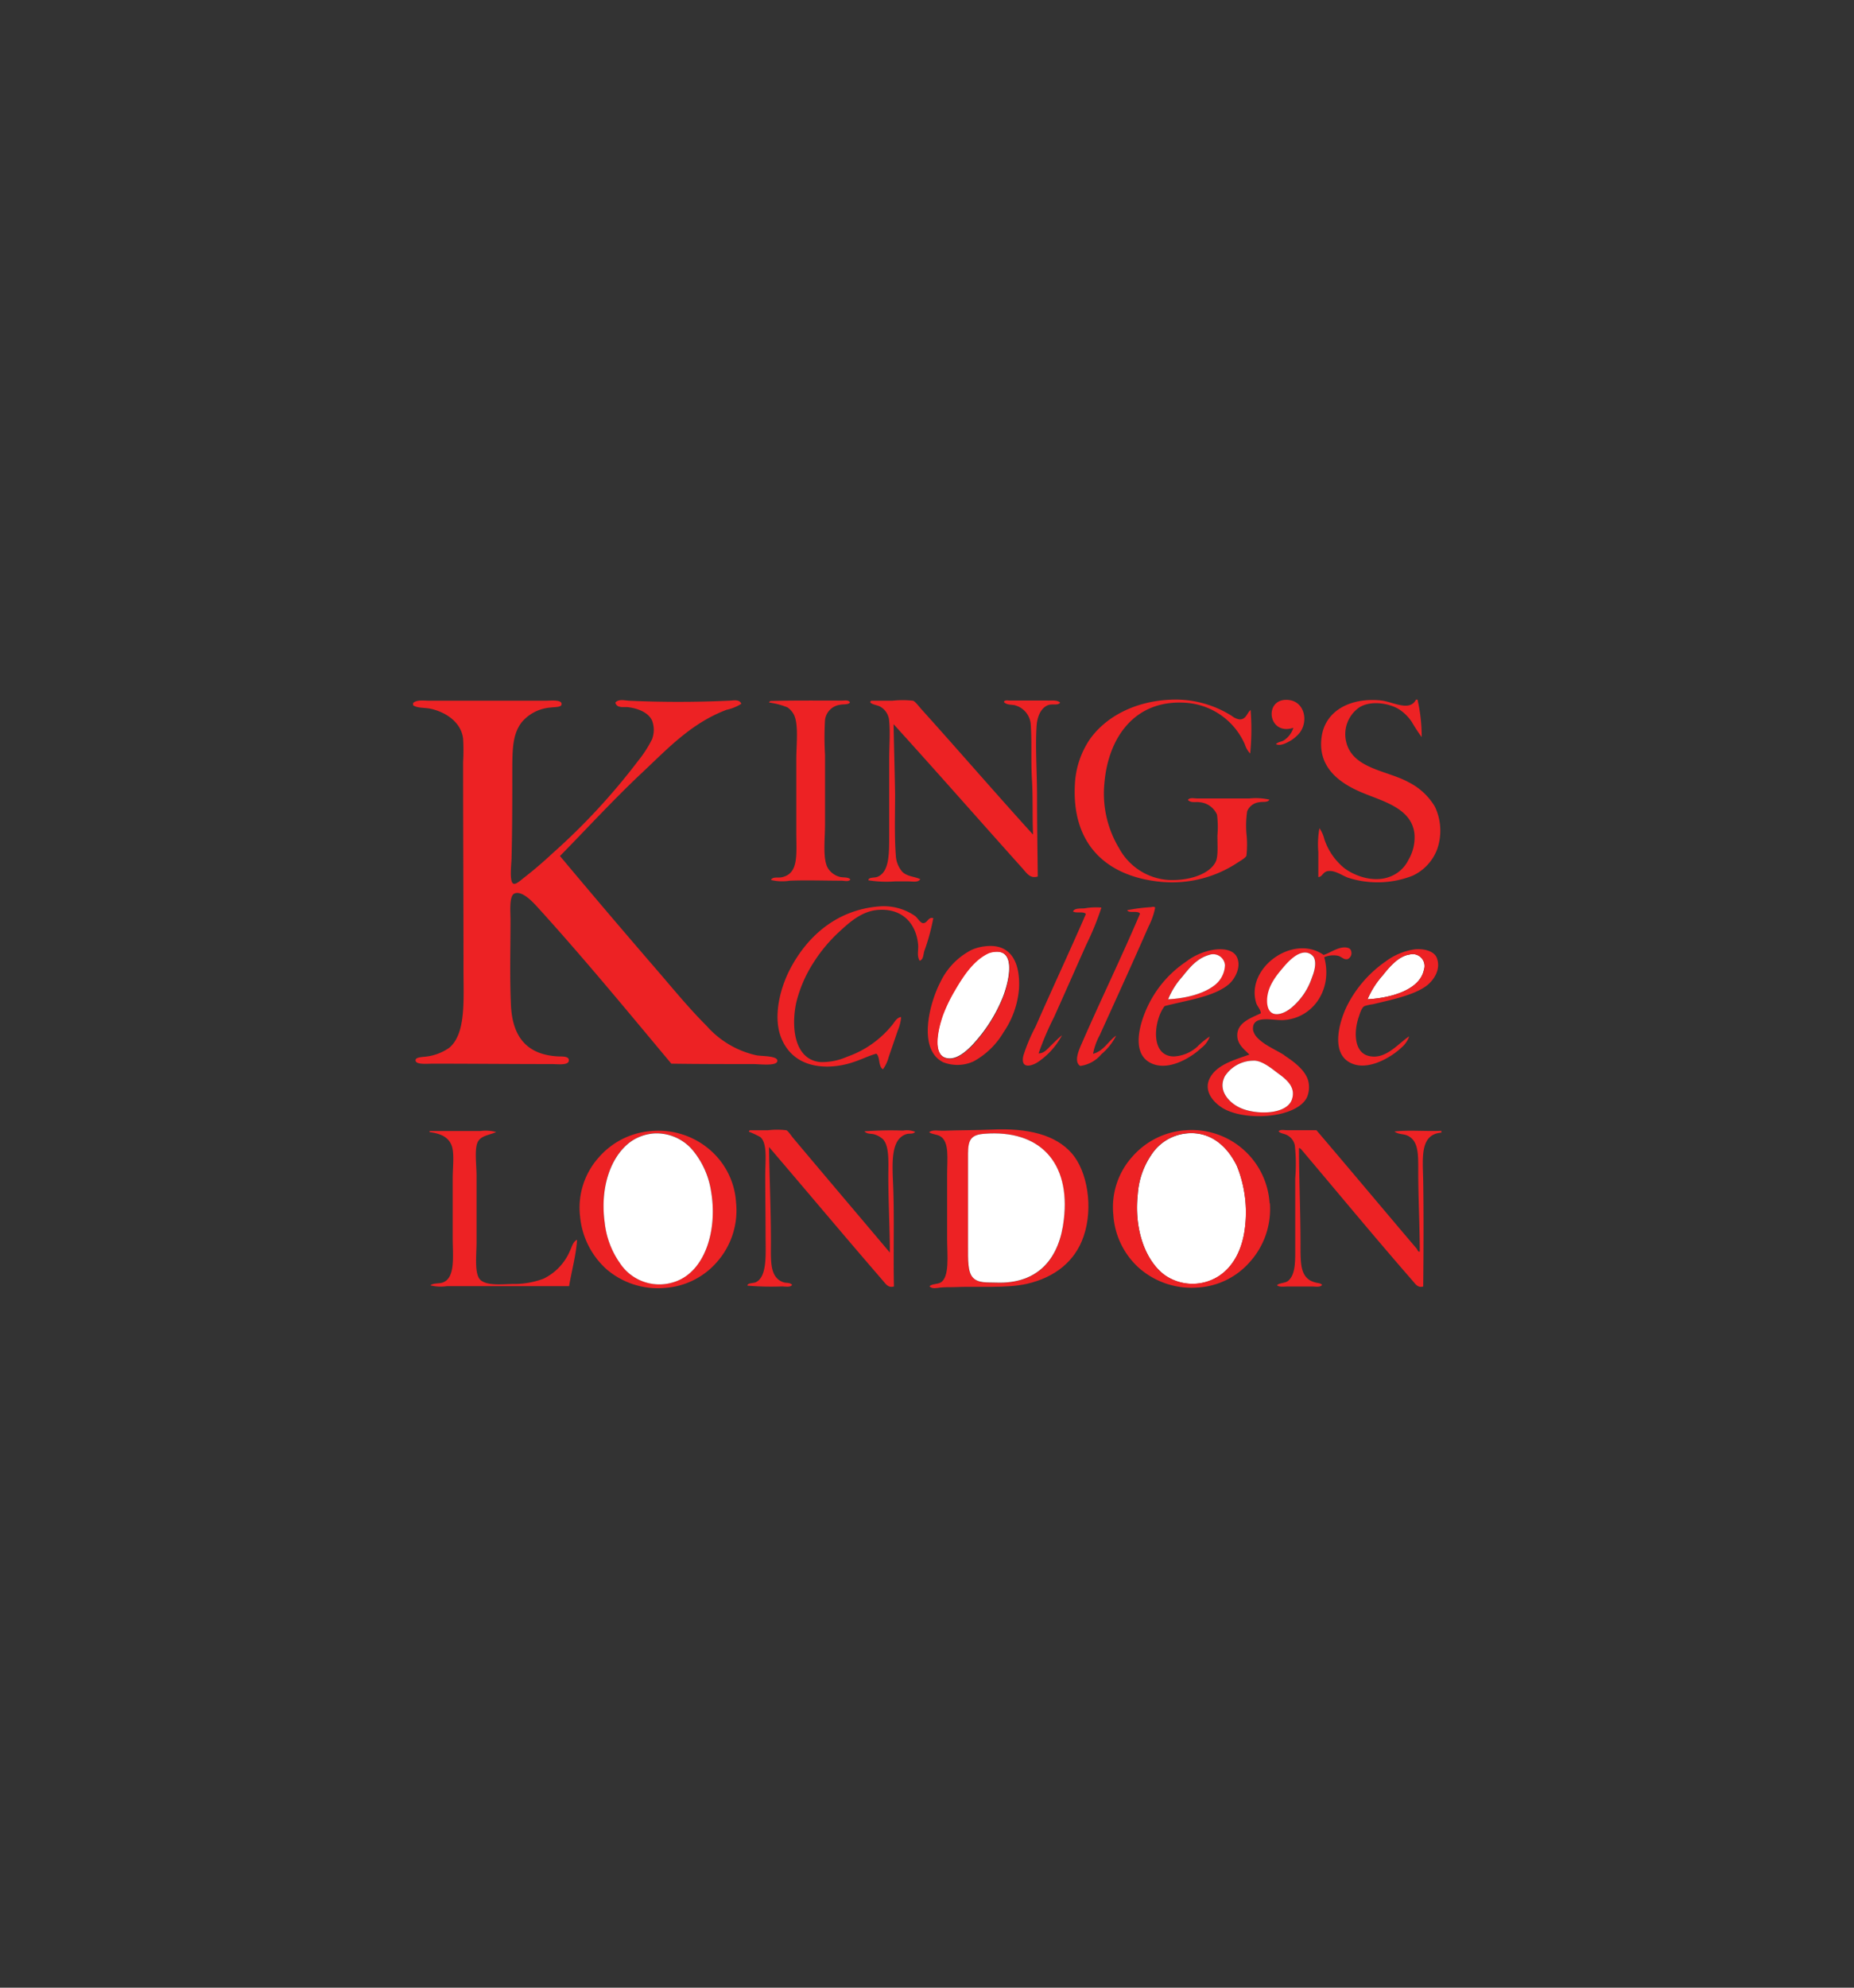 <svg id="Layer_1" data-name="Layer 1" xmlns="http://www.w3.org/2000/svg" viewBox="0 0 280 300"><rect x="0" y="0" width="280" height="300" fill="#333333" stroke="none"/><defs><style>.cls-1{fill:#ed2224;}.cls-2{fill:#fff;}</style></defs><title>Kings College London Logo</title><path class="cls-1" d="M214.42,188.9c0-3.7-.23-8.08-.23-12,0-2.64.08-4.68-1.6-5.49-.6-.29-1.36-.17-2-.63,2.14-.26,4.77,0,7.09-.11v.28c-3.3.25-2.8,3.87-2.74,7.32.08,5.33.05,11,0,15.9-.8.25-1.19-.38-1.6-.86-5.61-6.43-11.11-13.08-16.58-19.55-.17-.2-.44-.56-.58-.46,0,4.25.23,9.73.23,14.41,0,3.14-.07,5.32,2.35,5.88.29.08.7.06.91.35-.32.39-1,.23-1.54.23h-3.6c-.6,0-1.26.13-1.66-.17.18-.35,1.19-.33,1.6-.63,1.24-.94,1.14-3.08,1.14-5.44V177.86a27.14,27.14,0,0,0-.06-5,2.24,2.24,0,0,0-1.2-1.55c-.4-.22-1-.22-1.25-.57.3-.3.83-.16,1.25-.16h4.46c5,5.85,10.14,12,15.15,17.89C214.08,188.64,214.17,189,214.42,188.9Z"/><path class="cls-1" d="M138.21,170.83c-.3.39-.87.2-1.32.34-2.41.77-2.14,4.39-2,7.84.19,4.75,0,10.62.12,15.15-.84.27-1.24-.37-1.66-.86-5.74-6.63-11.48-13.49-17.21-20.18.06,4.36.29,9.56.29,14.29,0,2.86-.23,5.39,1.88,6.12.43.15,1,0,1.32.4-.31.41-1,.23-1.55.23a42.18,42.18,0,0,1-5.2-.12c0-.43.9-.34,1.26-.51,1.78-.84,1.48-4.34,1.48-7.15s-.05-6.13-.05-9c0-2.24.36-4.82-.75-5.77a14.26,14.26,0,0,0-1.71-.8c0-.14.08-.18.17-.22H116a11.48,11.48,0,0,1,2.75,0c.26.08.69.74,1,1.13,4.81,5.72,9.92,11.74,14.64,17.33,0-3.32-.23-7.74-.23-11.44,0-2.17.19-4.7-.86-5.71a3.32,3.32,0,0,0-1.26-.69c-.47-.15-1.07,0-1.49-.46a55.55,55.55,0,0,1,5.84-.11A3.33,3.33,0,0,1,138.21,170.83Z"/><path class="cls-1" d="M173.77,136.92c.16,0,.48-.16.69.06a10.75,10.75,0,0,1-1,2.86c-2.36,5.39-4.92,11-7.38,16.41a9.55,9.55,0,0,0-1,2.8c1.62-.41,2.35-2,3.49-2.74a9.12,9.12,0,0,1-2.23,2.8,5,5,0,0,1-3.2,1.77c-1.09-.67-.06-2.71.4-3.77,2.77-6.34,6-13,8.63-19.21-.29-.53-1.68,0-1.94-.52A25.78,25.78,0,0,1,173.77,136.92Z"/><path class="cls-2" d="M212.88,144.07a1.79,1.79,0,0,1,2.17,2.29c-.63,3.13-5.16,4.28-8.52,4.46a13.24,13.24,0,0,1,2.29-3.6C209.79,146,211.2,144.3,212.88,144.07Z"/><path class="cls-1" d="M139.41,139.33c.68,0,.77-1,1.54-.75a31.35,31.35,0,0,1-1.37,5c-.14.5-.11,1.23-.69,1.43-.44-.74-.18-1.57-.22-2.28-.22-3.21-2.31-5.76-6.24-5.38-2.33.23-4.16,1.88-5.54,3.15a23.15,23.15,0,0,0-4,4.74,19.81,19.81,0,0,0-2.63,6.06c-.83,3.82-.25,8.66,3.66,9a9.39,9.39,0,0,0,4-.8,15.17,15.17,0,0,0,6.92-4.92c.31-.4.61-1,1.25-1.08a6.24,6.24,0,0,1-.51,2.05c-.45,1.33-.91,2.66-1.37,4a5.32,5.32,0,0,1-.86,1.83c-.73-.4-.4-1.85-1-2.35-1.28.36-2.16.85-3.43,1.26a12.53,12.53,0,0,1-3.95.69c-3.86,0-6.17-1.89-7.14-4.75-1-3.07,0-6.95,1.31-9.61,2.5-5,7-9.36,13.84-9.83a8.32,8.32,0,0,1,5.26,1.49C138.58,138.57,139,139.31,139.41,139.33Z"/><path class="cls-1" d="M186.81,144.47c.71,1.52-.35,3.32-1.2,4.06-2.23,1.93-6.45,2.45-9.72,3.32-1.59,2-2.32,7.54,1.37,7.6A5.75,5.75,0,0,0,180.8,158a11,11,0,0,1,1.89-1.55,3.6,3.6,0,0,1-1.26,1.72c-1.42,1.35-5,3.67-7.72,2.23-2.9-1.53-1.57-6-.4-8.47a16.64,16.64,0,0,1,5.84-6.8,9.25,9.25,0,0,1,4.46-1.83C185.1,143.15,186.35,143.49,186.81,144.47Zm-3.26,4.12a4,4,0,0,0,1.43-2.92,1.79,1.79,0,0,0-2.4-1.54c-1.82.52-2.92,1.89-4.06,3.31a11.63,11.63,0,0,0-2.12,3.38C179.08,150.69,181.89,150,183.55,148.59Z"/><path class="cls-1" d="M191.72,120.69c-.28.48-1,.26-1.6.4a2.2,2.2,0,0,0-1.77,1.37,14.71,14.71,0,0,0-.11,3.32,15.19,15.19,0,0,1,0,3.37c-.11.32-.91.78-1.26,1A17.92,17.92,0,0,1,174.51,133c-7.56-1-12.69-5.68-12.17-14.7a13.21,13.21,0,0,1,2.23-6.69c2.38-3.39,6.75-5.75,12.12-6a15.9,15.9,0,0,1,9.37,2.46,2.41,2.41,0,0,0,1.15.51c1,0,1.07-.91,1.66-1.43a37.07,37.07,0,0,1-.06,6.58,3.43,3.43,0,0,1-.8-1.37,10.52,10.52,0,0,0-8.92-6.29c-7.78-.53-11.71,5.33-12.29,12.06A15.94,15.94,0,0,0,169,128a9.16,9.16,0,0,0,7.31,4.8c3,.2,6.28-.76,7.27-2.69.42-.84.28-2.43.28-4a14.61,14.61,0,0,0-.06-3.15,3.15,3.15,0,0,0-2.63-1.88c-.56-.1-1.32.15-1.77-.35.3-.4.92-.22,1.37-.22h7.95A9.27,9.27,0,0,1,191.72,120.69Z"/><path class="cls-1" d="M212.71,129.78a6.66,6.66,0,0,0,.91-3.89c-.39-4-5-5-8.12-6.35s-6.59-3.7-5.89-8.4c.59-3.93,4.39-5.86,8.87-5.43,1.86.17,4.4,1.78,5.37-.12h.23a25.12,25.12,0,0,1,.63,5.66,25.36,25.36,0,0,1-1.49-2.28,6.67,6.67,0,0,0-1.89-1.89c-1.46-.93-4.25-1.41-6-.34a4.91,4.91,0,0,0-2,5.31c1,4,6.22,4.25,9.38,6a9.62,9.62,0,0,1,4,3.71,8.46,8.46,0,0,1,.34,6.41,7.18,7.18,0,0,1-3.71,4,14.49,14.49,0,0,1-9.78.29c-.89-.33-1.85-1.08-2.92-1-.89.09-.86.86-1.54.92v-3.78a13.52,13.52,0,0,1,.17-3.6,5,5,0,0,1,.74,1.66,9.54,9.54,0,0,0,2.92,4.29c1.51,1.2,4.69,2.49,7.38,1.2A5.08,5.08,0,0,0,212.71,129.78Z"/><path class="cls-1" d="M111.16,181.46a11.76,11.76,0,0,1-2.8,8.92,11.42,11.42,0,0,1-7.89,4,11.9,11.9,0,0,1-8.92-2.86,12.2,12.2,0,0,1-3.94-7.89,11.35,11.35,0,0,1,2.8-8.92,11.66,11.66,0,0,1,7.89-4,11.9,11.9,0,0,1,9,2.91A11.39,11.39,0,0,1,111.16,181.46Zm-9.31,12c4.64-1.51,6.55-7.82,5.54-13.67a12.7,12.7,0,0,0-2.57-5.95,7.15,7.15,0,0,0-5.83-2.8,7,7,0,0,0-3.66,1.2c-3.13,2.22-4.74,7-4,12.29a13,13,0,0,0,2.28,6.07A7.12,7.12,0,0,0,101.85,193.48Z"/><path class="cls-2" d="M150,143.67c3.83-.6,2.14,5.19,1.38,7a23.27,23.27,0,0,1-4.64,7.15c-.86.87-2.41,2.3-3.94,1.83-2.09-.64-1.06-4.7-.4-6.52a23.12,23.12,0,0,1,1.77-3.66c1.33-2.3,2.92-4.7,5.15-5.66A3.37,3.37,0,0,1,150,143.67Z"/><path class="cls-1" d="M215.05,146.36a1.79,1.79,0,0,0-2.17-2.29c-1.68.23-3.09,1.93-4.06,3.15a13.24,13.24,0,0,0-2.29,3.6C209.89,150.64,214.42,149.49,215.05,146.36Zm1.95-1.77c.7,1.84-.64,3.53-1.61,4.23-1.88,1.38-5.27,2.09-8.06,2.75a7.49,7.49,0,0,0-1.26.28c-.44.24-.68,1.09-.85,1.6-.74,2.08-.8,5.26,1.37,5.89,2.63.75,4.58-1.88,6.23-2.92a3.85,3.85,0,0,1-1.2,1.72c-1.38,1.32-5,3.62-7.66,2.28-2.9-1.43-1.85-5.85-.57-8.52a18,18,0,0,1,5.89-6.8,9.65,9.65,0,0,1,4.46-1.83C215.1,143.16,216.6,143.55,217,144.59Z"/><path class="cls-1" d="M194.64,105.65c2.42.27,3,3.27,1.6,5a5.56,5.56,0,0,1-1.54,1.26c-.6.32-1.4.71-2,.4.33-.34.82-.34,1.2-.57a3.52,3.52,0,0,0,1.43-1.89C191.41,111.12,190.79,105.22,194.64,105.65Z"/><path class="cls-2" d="M186.81,176a18.68,18.68,0,0,1,1.2,9.43c-.41,3.19-1.75,5.73-3.89,7.15a7.33,7.33,0,0,1-8.29-.18c-2.89-2.21-4.56-6.89-4-12.12a12,12,0,0,1,2.11-6.06,7.16,7.16,0,0,1,5.15-3.14C183.16,170.62,185.61,173.49,186.81,176Z"/><path class="cls-1" d="M160.11,106.05c-.34.46-1.15.17-1.72.34-1.13.36-1.72,1.65-1.83,3.09-.23,3.21.06,7,.06,10.81,0,4.19.07,8.26.11,12-1.17.35-1.65-.49-2.34-1.26-6.45-7.18-13-14.65-19.44-21.73.06,3.24.17,6.87.23,10.52,0,3.2-.11,6.43.11,9.26a4.06,4.06,0,0,0,1,2.52c.77.72,1.8.67,2.69,1.09-.3.54-1.14.34-1.77.34h-2.06a16.9,16.9,0,0,1-4-.17c0-.5.93-.34,1.37-.52,1.78-.73,1.77-3.38,1.77-6.23V114.57c0-1.93.17-3.86,0-5.72a2.67,2.67,0,0,0-1.31-2.17c-.51-.3-1.31-.31-1.55-.69,0-.14.09-.18.17-.23h3.15a14.31,14.31,0,0,1,3.14,0c.31.09.84.8,1.2,1.21,5.62,6.23,11.4,12.92,16.93,19-.13-2.53,0-5.4-.17-8.29s0-5.77-.18-8.29a3.23,3.23,0,0,0-2.28-2.91c-.55-.19-1.27,0-1.78-.52.12-.37.64-.22.92-.23,1.76,0,3.76,0,5.6,0C158.87,105.76,159.66,105.61,160.11,106.05Z"/><path class="cls-1" d="M161.88,174.09c2.32,2.67,3.28,8.13,1.77,12.52-1.29,3.78-4.35,6.18-8.52,7.15-3.14.72-7.44.34-11.2.51-.62,0-1.28,0-1.89.06s-1.2.26-1.66-.17c.21-.38,1.24-.33,1.66-.58,1.42-.8,1-4.22,1-6.57v-9.77c0-2.35.36-4.86-1-5.72-.5-.33-1.29-.3-1.72-.63.49-.44,1.41-.2,2.23-.23,2.25-.09,5.1-.07,7.26-.17C155.27,170.23,159.44,171.28,161.88,174.09Zm-1.2,9.95c.94-8.55-3.6-13.58-12-12.92-2,.15-2.46.82-2.46,3V188c0,2.23-.14,4,.75,4.86s2,.69,3.43.74C157,193.85,160.05,189.76,160.68,184Z"/><path class="cls-2" d="M185,145.67a4,4,0,0,1-1.43,2.92c-1.66,1.39-4.47,2.1-7.15,2.23a11.63,11.63,0,0,1,2.12-3.38c1.14-1.42,2.24-2.79,4.06-3.31A1.79,1.79,0,0,1,185,145.67Z"/><path class="cls-1" d="M189.21,160.09a5.17,5.17,0,0,0-4.23,2.34c-1.11,2.15.59,3.91,2.11,4.68,2.38,1.2,7.18,1.19,8-1.14.74-2.11-1.23-3.32-2.35-4.17C191.9,161.15,190.44,160,189.21,160.09Zm5.94-8.07a10.08,10.08,0,0,0,3-4.46c.26-.72.78-2.15.28-3.09a1.59,1.59,0,0,0-1.6-.68c-1.19.18-2.37,1.48-3.2,2.45-1.08,1.28-2.29,2.88-2.23,4.92C191.47,153.89,193.76,153.23,195.15,152Zm-1.2,7.26c1.43.94,3.29,2.28,3.66,4a3.92,3.92,0,0,1-.23,2.35c-1.49,3-8.6,3.61-12.23,1.88-1.53-.73-3.59-2.67-2.4-4.86,1.05-1.93,3.53-2.65,5.94-3.48-.79-.81-1.84-1.55-1.83-2.92,0-1.94,2.11-2.62,3.55-3.31,0-.57-.51-1-.69-1.55-1.64-5.31,5.61-10.5,10.18-7.26.92-.28,2-1.11,3.14-1.14.5,0,.9.14,1,.51a1,1,0,0,1-.51,1.26c-.62.14-.91-.41-1.54-.52a3.55,3.55,0,0,0-2,.23c1.33,4.87-1.7,9.2-6.12,9.49-1.62.11-4.84-.9-4.63,1.49a2.38,2.38,0,0,0,.57,1.09C190.89,157.73,192.55,158.36,194,159.28Z"/><path class="cls-1" d="M163.77,137.1a10,10,0,0,1,2.57-.12,41.74,41.74,0,0,1-2.29,5.61c-1.61,3.62-3.2,7.23-4.86,10.92a44.46,44.46,0,0,0-2.34,5.48c.86,0,1.36-.71,1.88-1.2s1.08-1.09,1.66-1.54a11.24,11.24,0,0,1-3.66,4.06c-1.07.68-2.64,1-2.17-1a26,26,0,0,1,1.83-4.35c2.5-5.7,5.24-11.55,7.6-17-.31-.47-1.49-.07-1.94-.4C162.3,137.05,163.12,137.14,163.77,137.1Z"/><path class="cls-2" d="M107.39,179.81c1,5.85-.9,12.16-5.54,13.67a7.12,7.12,0,0,1-8.24-2.86,13,13,0,0,1-2.28-6.07c-.74-5.27.87-10.07,4-12.29a7,7,0,0,1,3.66-1.2,7.15,7.15,0,0,1,5.83,2.8A12.7,12.7,0,0,1,107.39,179.81Z"/><path class="cls-1" d="M87.15,187.12c-.15,2.37-.83,4.7-1.2,7H67.48A6.46,6.46,0,0,1,65,194c.46-.4,1.35-.21,1.94-.46,1.87-.76,1.43-4,1.43-6.74v-8.93c0-1.67.28-3.86-.17-5-.52-1.33-1.78-1.8-3.32-2v-.17s.06,0,.12,0h7.6a6,6,0,0,1,2.34.16c-1.13.5-2.44.54-2.86,1.67s-.11,3.41-.11,4.91v10.06c0,1.88-.38,4.88.63,5.72s3.12.61,4.8.57a12.59,12.59,0,0,0,4.69-.8,8.25,8.25,0,0,0,4-4.23C86.38,188.16,86.54,187.39,87.15,187.12Z"/><path class="cls-2" d="M193.61,146.24c.83-1,2-2.27,3.2-2.45a1.59,1.59,0,0,1,1.6.68c.5.94,0,2.37-.28,3.09a10.08,10.08,0,0,1-3,4.46c-1.39,1.21-3.68,1.87-3.77-.86C191.32,149.12,192.53,147.52,193.61,146.24Z"/><path class="cls-2" d="M189.21,160.09c1.23-.11,2.69,1.06,3.54,1.71,1.12.85,3.09,2.06,2.35,4.17-.83,2.33-5.63,2.34-8,1.14-1.52-.77-3.22-2.53-2.11-4.68A5.17,5.17,0,0,1,189.21,160.09Z"/><path class="cls-1" d="M148.9,142.81c3.75-.4,5.19,2.42,5,6.35a13.54,13.54,0,0,1-2.34,6.64,11.82,11.82,0,0,1-4.52,4.39,5.87,5.87,0,0,1-4.63.12c-3.89-2-2-9-.4-12.06a10.52,10.52,0,0,1,4.8-4.92A7,7,0,0,1,148.9,142.81Zm2.52,7.89c.76-1.84,2.45-7.63-1.38-7a3.37,3.37,0,0,0-.68.17c-2.23,1-3.82,3.36-5.15,5.66a23.12,23.12,0,0,0-1.77,3.66c-.66,1.82-1.69,5.88.4,6.52,1.53.47,3.08-1,3.94-1.83A23.27,23.27,0,0,0,151.42,150.7Z"/><path class="cls-1" d="M114.25,159.28c.8.15,3.24.05,3.15.86s-2.67.46-3.66.46c-4.4,0-8.16,0-12.35-.06-6.81-8.14-13-15.67-20-23.39-.71-.78-2.49-2.84-3.72-2.28-.8.36-.57,2.86-.57,3.88,0,4.62-.13,8.33.06,12.82.19,4.92,2.4,7.67,7.26,7.88.71,0,1.61,0,1.48.69s-1.75.46-2.57.46c-6.2,0-11.79-.06-18-.06-.7,0-2.61.2-2.57-.52,0-.31.38-.43,1.2-.51a7.71,7.71,0,0,0,3.89-1.37C70.39,156,70,151,70,146.36c0-10.41-.06-21-.06-31.33a30,30,0,0,0,0-3.55c-.3-2.49-2.61-4-4.91-4.51-1-.2-1.92-.06-2.64-.52v-.34c.57-.54,1.58-.35,2.52-.35h17.5c.65,0,2.47-.22,2.4.52,0,.49-1,.42-1.66.51A6.31,6.31,0,0,0,78.8,109c-1.35,1.76-1.43,3.85-1.43,7.38,0,4.32,0,8.6-.11,13,0,.9-.39,3.76.29,4,.39.14,1.06-.5,1.6-.92,1.63-1.27,2.93-2.4,4.34-3.71a97.28,97.28,0,0,0,12.87-13.9,18.06,18.06,0,0,0,2.11-3.26,4,4,0,0,0,0-2.86c-.58-1.21-2.12-1.82-3.66-2-.58-.06-1.63.21-1.88-.68.5-.6,1.39-.32,2.11-.29,4.87.23,10.14.22,14.92,0,.7,0,1.69-.31,2,.46a6.69,6.69,0,0,1-2.23.91c-5.32,2-8.91,5.88-12.64,9.38-4.34,4.06-8.36,8.45-12.52,12.69q7.08,8.46,14.64,17.21c2.43,2.81,4.75,5.67,7.49,8.41A14.11,14.11,0,0,0,114.25,159.28Z"/><path class="cls-1" d="M191.78,181.58a11.91,11.91,0,0,1-3,8.86,11.32,11.32,0,0,1-7.95,3.89,12,12,0,0,1-8.86-3,11.78,11.78,0,0,1-3.83-8,11.38,11.38,0,0,1,2.91-8.8,11.7,11.7,0,0,1,8-3.94,11.78,11.78,0,0,1,12.69,11ZM188,185.41a18.68,18.68,0,0,0-1.2-9.43c-1.2-2.49-3.65-5.36-7.72-4.92a7.16,7.16,0,0,0-5.15,3.14,12,12,0,0,0-2.11,6.06c-.56,5.23,1.11,9.91,4,12.12a7.33,7.33,0,0,0,8.29.18C186.26,191.14,187.6,188.6,188,185.41Z"/><path class="cls-2" d="M148.67,171.12c8.41-.66,13,4.37,12,12.92-.63,5.72-3.73,9.81-10.29,9.54-1.38-.05-2.62.1-3.43-.74s-.75-2.63-.75-4.86V174.09C146.21,171.94,146.71,171.27,148.67,171.12Z"/><path class="cls-1" d="M128.43,132.75c-.29.37-.89.18-1.31.17-2.5,0-5.26-.1-7.84,0a7.08,7.08,0,0,1-2.85-.11c.28-.52,1-.29,1.6-.4,2.64-.53,2.23-3.41,2.23-6.86v-11c0-2.22.41-5.47-.46-6.86a3.13,3.13,0,0,0-.86-.92,11.47,11.47,0,0,0-2.8-.74.51.51,0,0,1,.23-.23c3.09-.1,7.41-.06,10.8-.06.38,0,1-.15,1.2.29-.3.37-1,.23-1.48.34a2.63,2.63,0,0,0-2.29,2.29,43.93,43.93,0,0,0,0,5.26v10.52c0,2.25-.39,5.27.46,6.63a3,3,0,0,0,1.71,1.26C127.28,132.49,128.14,132.32,128.43,132.75Z"/></svg>